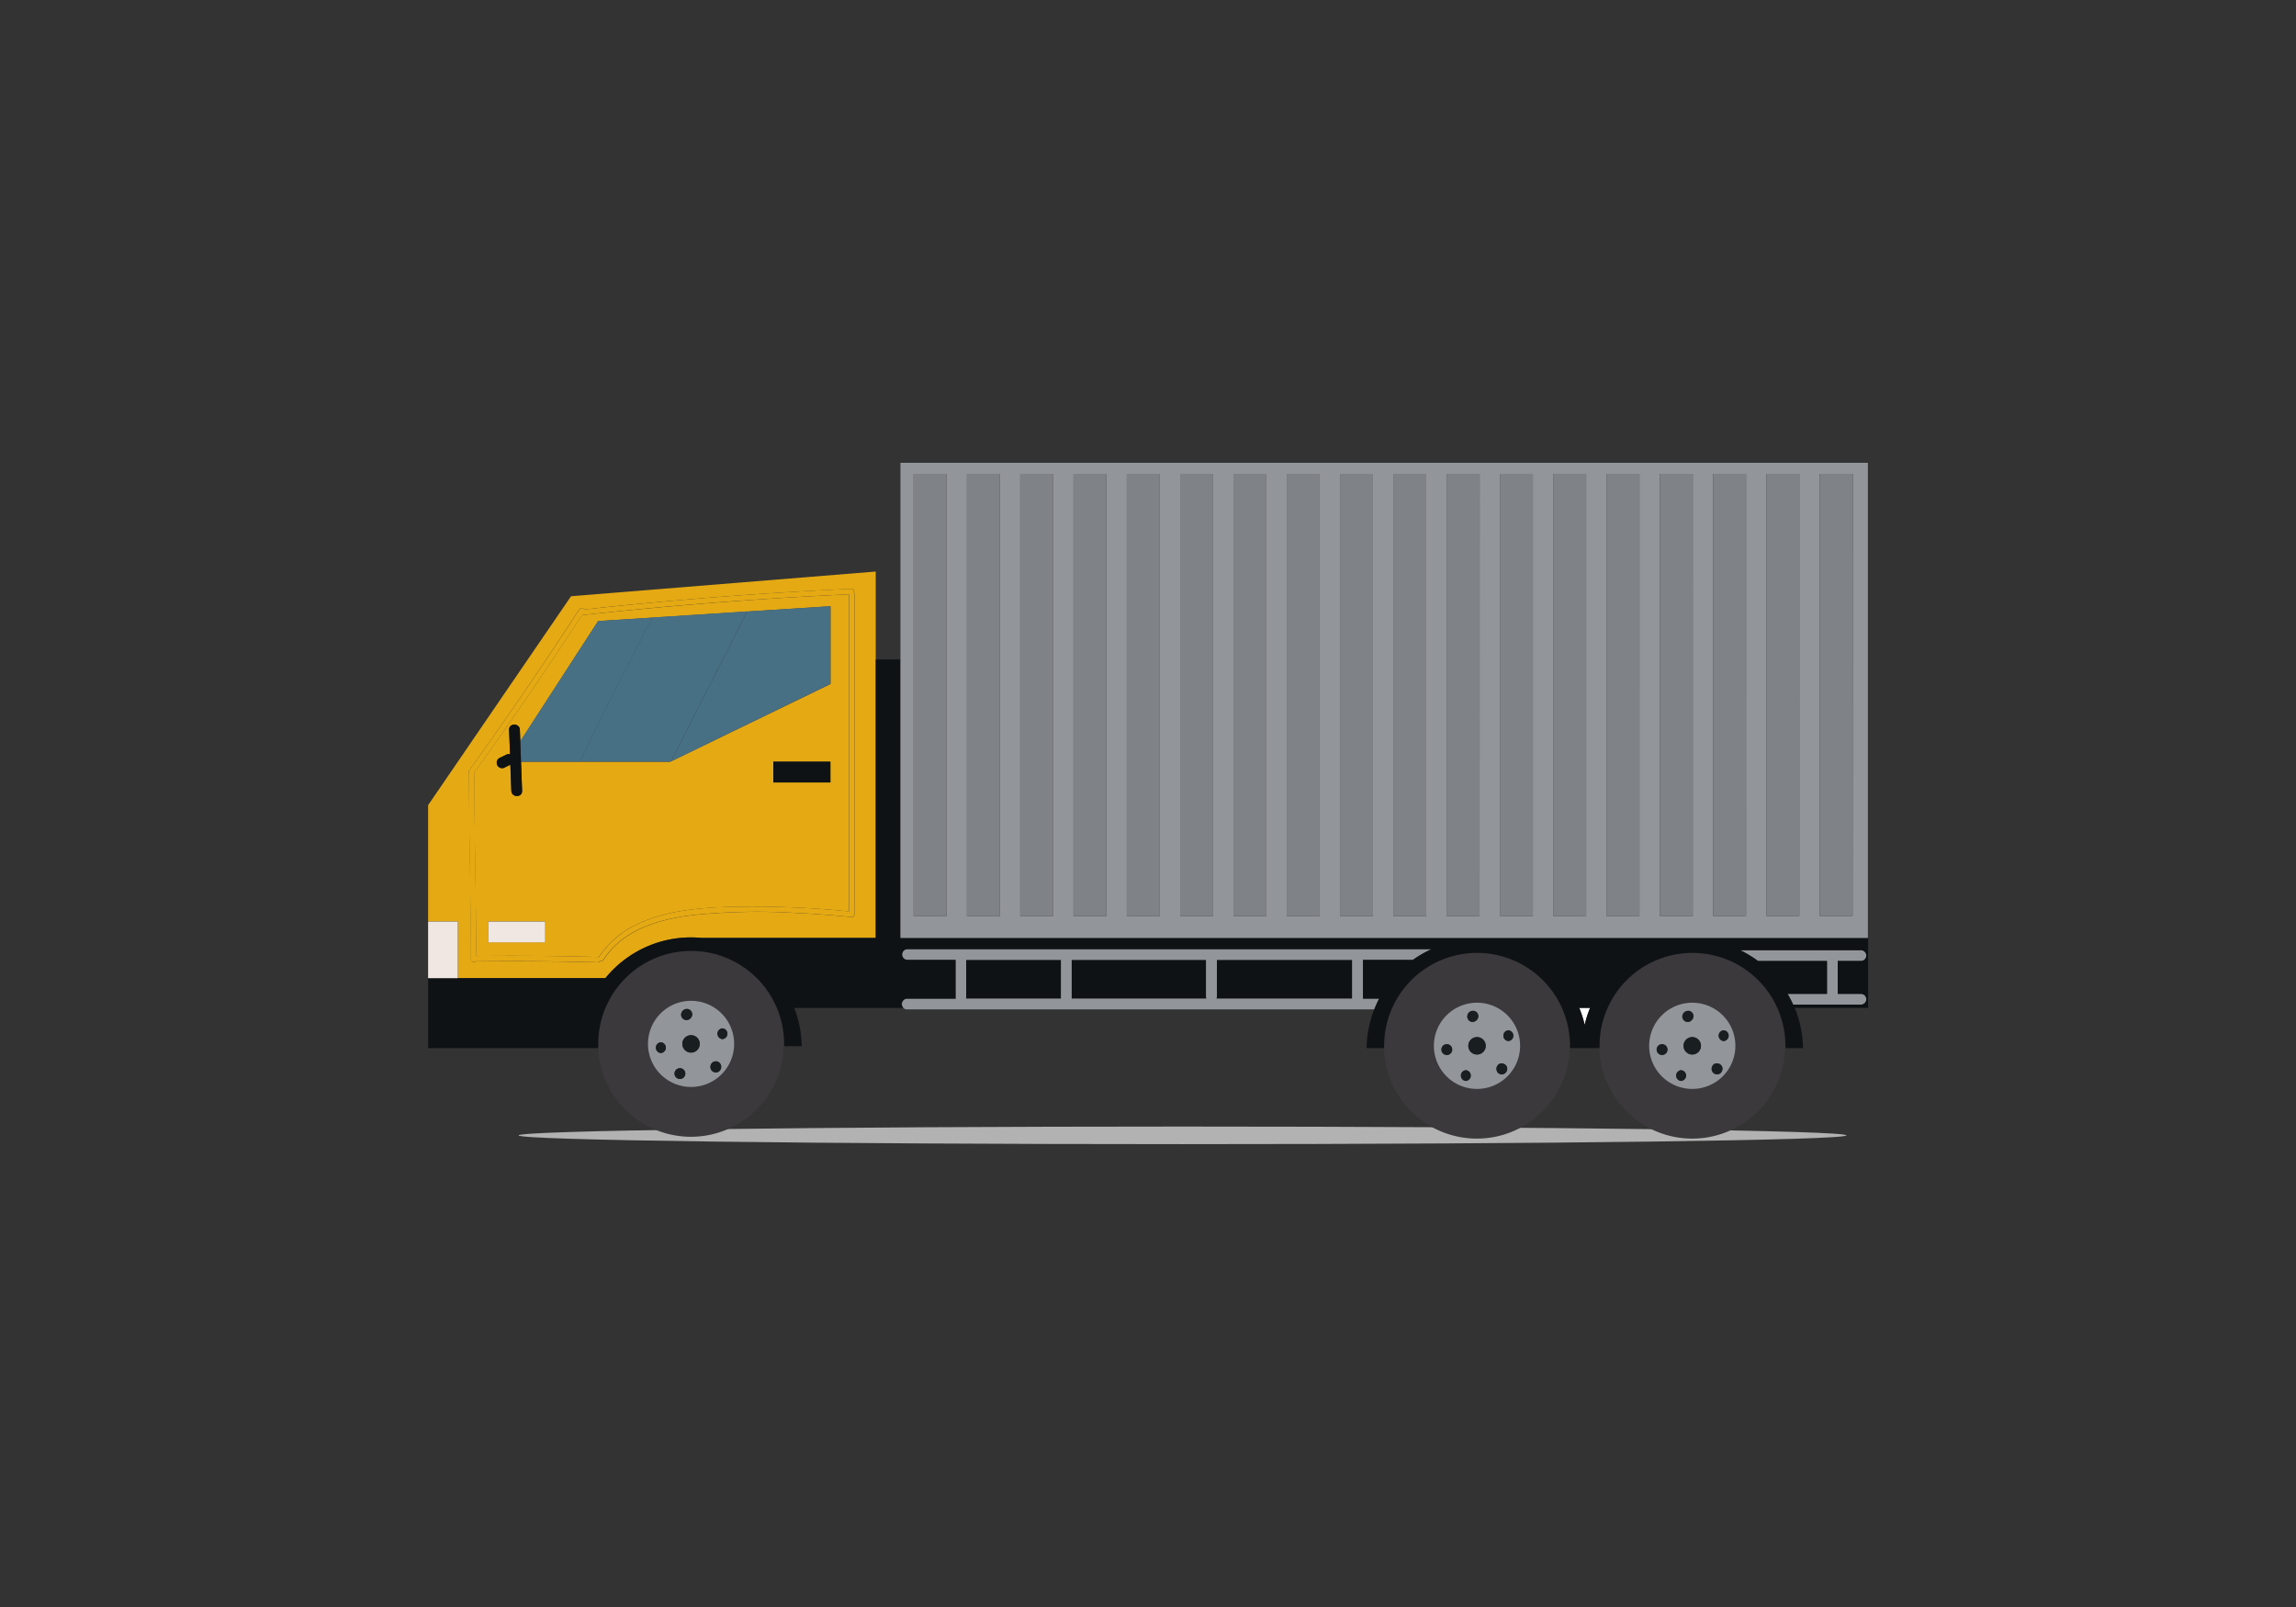 <svg xmlns="http://www.w3.org/2000/svg" viewBox="0 0 720 504"><rect x="0" y="0" width="720" height="504" fill="#333333" stroke="none"/><defs><style>.cls-1{fill:none;}.cls-2{fill:#b2b2b2;}.cls-3{fill:#fff;}.cls-4{fill:#e4a913;}.cls-5{fill:#0f1214;}.cls-6{fill:#92969b;}.cls-7{fill:#3b393b;}.cls-8{fill:#191e21;}.cls-9{fill:#7f8286;}.cls-10{fill:#f1e7e2;}.cls-11{fill:#487085;}</style></defs><g id="Layer_2" data-name="Layer 2"><g id="Layer_1-2" data-name="Layer 1"><rect class="cls-1" width="720" height="504"></rect><path id="Path_1" data-name="Path 1" class="cls-2" d="M579,356.09c0,1.51-93.21,2.75-208.18,2.75s-208.21-1.24-208.21-2.75,93.21-2.77,208.21-2.77S579,354.56,579,356.09Z"></path><path class="cls-3" d="M498.64,316.11h-3.41a33.93,33.93,0,0,1,1.71,5.34A32.9,32.9,0,0,1,498.64,316.11Z"></path><path class="cls-4" d="M143.55,306.78h46.3A34.59,34.59,0,0,1,216.71,294c1.08,0,2.15.06,3.2.16h54.71V206.82h0V179.25L179.07,187l-44.82,65.52V289h9.3Zm3.54-65a.36.36,0,0,1,0-.09,0,0,0,0,1,0,0Q165,216.79,181.66,191.1a.88.88,0,0,1,1.49.07q8.91-1,17.82-1.84,33-3.17,66.07-4.65a.78.78,0,0,1,.77,1.07.81.81,0,0,1,.11.39q0,11.07,0,22.14,0,39.25,0,78.5a.89.89,0,0,1-.08.38.68.68,0,0,1-.76.47q-8.62-.87-17.28-1.28a198.42,198.42,0,0,0-32,.61c-10.72,1.23-22.42,4.46-28.57,14.11a.82.82,0,0,1-1,.31.73.73,0,0,1-.73.45q-19.12-.51-38.26-.3l-.1,0a.85.85,0,0,1-1.44-.59c0-19.56-.59-39.1-.6-58.65A.66.66,0,0,1,147.09,241.73Z"></path><path class="cls-4" d="M187.43,300.14a1.29,1.29,0,0,1,.31.07h0a29.3,29.3,0,0,1,12.88-10.72c10.23-4.6,22.23-5,33.29-5.15a299.54,299.54,0,0,1,32.26,1.52q0-10.61,0-21.22,0-39.12,0-78.23-9,.41-18,.94-32.92,2-65.74,5.58Q166.19,218,148.71,242.3c0,19.18.58,38.36.6,57.54Q168.38,299.63,187.43,300.14Zm73-54.74H242.51v-6.52H260.4Zm-104.59-6.63a1.21,1.21,0,0,1,.3-.57,1.36,1.36,0,0,1,.48-.44l2.06-1a1.73,1.73,0,0,1,.86-.23l.41.06c-.1-2.57-.19-5.13-.29-7.69-.08-2.17,3.3-2.16,3.38,0,0,1.2.09,2.4.13,3.6l24.42-37.71,17-1.08,29.73-1.9,26.13-1.67v24.38l-50,24.26-.26.13H163.38c.11,3,.23,6.09.34,9.13.08,2.18-3.29,2.17-3.37,0q-.16-4.09-.31-8.21l-1.75.88a1.69,1.69,0,0,1-.85.23l-.45-.06a1.72,1.72,0,0,1-1-.78,1.26,1.26,0,0,1-.2-.62A1.31,1.31,0,0,1,155.81,238.77ZM153.09,289H171v6.52H153.09Z"></path><path class="cls-5" d="M424,301.05H381.57v11.41a1.67,1.67,0,0,1-.16.73H424Z"></path><path class="cls-5" d="M378.19,301.05H336a1.65,1.65,0,0,1,.05.38v11.76h42.27a1.83,1.83,0,0,1-.15-.73Z"></path><path class="cls-5" d="M332.7,301.43a1.65,1.65,0,0,1,.05-.38H303v11.76a1.65,1.65,0,0,1-.05.38H332.7V301.43Z"></path><path class="cls-6" d="M427.41,313.19V301.05h15.66a34.67,34.67,0,0,1,5.86-3.37H284.41a1.69,1.69,0,0,0,0,3.37h15.2v11.76a1.65,1.65,0,0,0,.05.38H284.41a1.71,1.71,0,0,0-1.15,2.92,1.57,1.57,0,0,0,1.15.45H431a33.13,33.13,0,0,1,1.54-3.37Zm-104.68,0h-19.8a1.65,1.65,0,0,0,.05-.38V301.05h29.77a1.65,1.65,0,0,0-.05.38v11.76Zm13.34,0V301.43a1.65,1.65,0,0,0-.05-.38h42.17v11.41a1.83,1.83,0,0,0,.15.73Zm54.38,0h-9a1.67,1.67,0,0,0,.16-.73V301.05H424v12.14Z"></path><path class="cls-6" d="M572.92,301.4v10.31H560.56a34.83,34.83,0,0,1,1.75,3.38h21.26a1.69,1.69,0,0,0,0-3.38H576.3V301.4h7.27a1.69,1.69,0,0,0,0-3.38H545.7a34.49,34.49,0,0,1,5.59,3.38Z"></path><path class="cls-7" d="M463.18,298.85A29.15,29.15,0,0,0,434,328c0,.24,0,.48,0,.72a29.14,29.14,0,0,0,58.26,0c0-.24,0-.48,0-.72A29.15,29.15,0,0,0,463.18,298.85Zm0,42.66A13.52,13.52,0,1,1,476.69,328,13.51,13.51,0,0,1,463.18,341.51Z"></path><path class="cls-6" d="M463.18,314.48A13.52,13.52,0,1,0,476.69,328,13.51,13.51,0,0,0,463.18,314.48Zm-3,3.71a1.21,1.21,0,0,1,.35-.54l.11-.12a1.66,1.66,0,0,1,.75-.43l.44-.06a1.63,1.63,0,0,1,.86.23l.34.26a1.3,1.3,0,0,1,.35.54,1.32,1.32,0,0,1,.14.65,1.29,1.29,0,0,1-.14.65,1.4,1.4,0,0,1-.35.55L463,320a1.8,1.8,0,0,1-.74.44l-.45.06a1.77,1.77,0,0,1-.85-.23l-.34-.27a1.21,1.21,0,0,1-.35-.54,1.48,1.48,0,0,1,0-1.3Zm-6.5,12.68a1.69,1.69,0,0,1,0-3.38A1.69,1.69,0,0,1,453.72,330.87Zm6,8.15a1.69,1.69,0,0,1,0-3.37A1.69,1.69,0,0,1,459.69,339Zm3.49-8.3a2.73,2.73,0,1,1,2.73-2.72A2.72,2.72,0,0,1,463.18,330.72Zm9.46,4.55a1.69,1.69,0,0,1-.23.85l-.27.34a1.68,1.68,0,0,1-.74.43L471,337a1.32,1.32,0,0,1-.65-.14,1.3,1.3,0,0,1-.54-.35,1.21,1.21,0,0,1-.35-.54,1.22,1.22,0,0,1-.15-.65v-.12a1.69,1.69,0,0,1,.23-.85l.27-.34a1.7,1.7,0,0,1,.74-.44l.45,0a1.74,1.74,0,0,1,1.69,1.68Zm.38-8.77a1.69,1.69,0,0,1,0-3.37A1.69,1.69,0,0,1,473,326.5Z"></path><path class="cls-8" d="M463.18,325.27a2.73,2.73,0,1,0,2.73,2.73A2.72,2.72,0,0,0,463.18,325.27Z"></path><path class="cls-8" d="M453.72,327.49a1.69,1.69,0,0,0,0,3.38A1.69,1.69,0,0,0,453.72,327.49Z"></path><path class="cls-8" d="M459.69,335.65a1.69,1.69,0,0,0,0,3.37A1.69,1.69,0,0,0,459.69,335.65Z"></path><path class="cls-8" d="M472.14,334a1.81,1.81,0,0,0-1.19-.49l-.45,0a1.7,1.7,0,0,0-.74.44l-.27.34a1.69,1.69,0,0,0-.23.85v.12a1.22,1.22,0,0,0,.15.65,1.21,1.21,0,0,0,.35.54,1.3,1.3,0,0,0,.54.35,1.32,1.32,0,0,0,.65.14l.45-.06a1.68,1.68,0,0,0,.74-.43l.27-.34a1.69,1.69,0,0,0,.23-.85v-.12a1.22,1.22,0,0,0-.15-.65A1.21,1.21,0,0,0,472.14,334Z"></path><path class="cls-8" d="M473,326.5a1.69,1.69,0,0,0,0-3.37A1.69,1.69,0,0,0,473,326.5Z"></path><path class="cls-8" d="M460.57,320l.34.27a1.77,1.77,0,0,0,.85.23l.45-.06A1.8,1.8,0,0,0,463,320l.12-.11a1.4,1.4,0,0,0,.35-.55,1.29,1.29,0,0,0,.14-.65,1.32,1.32,0,0,0-.14-.65,1.3,1.3,0,0,0-.35-.54l-.34-.26a1.63,1.63,0,0,0-.86-.23l-.44.06a1.66,1.66,0,0,0-.75.43l-.11.12a1.21,1.21,0,0,0-.35.54,1.48,1.48,0,0,0,0,1.3A1.21,1.21,0,0,0,460.57,320Z"></path><path class="cls-7" d="M530.69,298.85A29.15,29.15,0,0,0,501.54,328c0,.24,0,.48,0,.72a29.14,29.14,0,0,0,58.26,0c0-.24,0-.48,0-.72A29.15,29.15,0,0,0,530.69,298.85Zm0,42.66A13.52,13.52,0,1,1,544.2,328,13.51,13.51,0,0,1,530.69,341.51Z"></path><path class="cls-6" d="M530.69,314.48A13.52,13.52,0,1,0,544.2,328,13.51,13.51,0,0,0,530.69,314.48Zm-3,3.71a1.19,1.19,0,0,1,.34-.54l.12-.12a1.68,1.68,0,0,1,.74-.43l.45-.06a1.57,1.57,0,0,1,.85.23l.34.26a1.13,1.13,0,0,1,.35.54,1.22,1.22,0,0,1,.15.65,1.95,1.95,0,0,1-.5,1.2l-.11.11a1.8,1.8,0,0,1-.74.44l-.45.06a1.77,1.77,0,0,1-.85-.23l-.35-.27a1.19,1.19,0,0,1-.34-.54,1.48,1.48,0,0,1,0-1.3Zm-6.51,12.68a1.69,1.69,0,0,1,0-3.38A1.69,1.69,0,0,1,521.22,330.87Zm6,8.15a1.69,1.69,0,0,1,0-3.37A1.69,1.69,0,0,1,527.2,339Zm3.49-8.3a2.73,2.73,0,1,1,2.72-2.72A2.72,2.72,0,0,1,530.69,330.72Zm9.46,4.55a1.7,1.7,0,0,1-.24.85l-.26.34a1.68,1.68,0,0,1-.74.43l-.45.06a1.32,1.32,0,0,1-.65-.14,1.4,1.4,0,0,1-.55-.35,1.19,1.19,0,0,1-.34-.54,1.22,1.22,0,0,1-.15-.65v-.12a1.69,1.69,0,0,1,.23-.85l.26-.34a1.74,1.74,0,0,1,.75-.44l.45,0a1.63,1.63,0,0,1,1.54,1,1.32,1.32,0,0,1,.15.65Zm.38-8.77a1.69,1.69,0,0,1,0-3.37A1.69,1.69,0,0,1,540.53,326.5Z"></path><path class="cls-8" d="M530.69,325.27a2.73,2.73,0,1,0,2.72,2.73A2.72,2.72,0,0,0,530.69,325.27Z"></path><path class="cls-8" d="M521.22,327.49a1.69,1.69,0,0,0,0,3.38A1.69,1.69,0,0,0,521.22,327.49Z"></path><path class="cls-8" d="M527.2,335.65a1.69,1.69,0,0,0,0,3.37A1.69,1.69,0,0,0,527.2,335.65Z"></path><path class="cls-8" d="M539.65,334a1.81,1.81,0,0,0-1.19-.49l-.45,0a1.74,1.74,0,0,0-.75.44l-.26.34a1.69,1.69,0,0,0-.23.85v.12a1.22,1.22,0,0,0,.15.65,1.19,1.19,0,0,0,.34.54,1.4,1.4,0,0,0,.55.35,1.32,1.32,0,0,0,.65.14l.45-.06a1.68,1.68,0,0,0,.74-.43l.26-.34a1.7,1.7,0,0,0,.24-.85v-.12a1.32,1.32,0,0,0-.15-.65A1.21,1.21,0,0,0,539.65,334Z"></path><path class="cls-8" d="M540.53,326.5a1.69,1.69,0,0,0,0-3.37A1.69,1.69,0,0,0,540.53,326.5Z"></path><path class="cls-8" d="M528.07,320l.35.27a1.77,1.77,0,0,0,.85.23l.45-.06a1.8,1.8,0,0,0,.74-.44l.11-.11a1.95,1.95,0,0,0,.5-1.2,1.22,1.22,0,0,0-.15-.65,1.13,1.13,0,0,0-.35-.54l-.34-.26a1.57,1.57,0,0,0-.85-.23l-.45.06a1.68,1.68,0,0,0-.74.43l-.12.12a1.19,1.19,0,0,0-.34.54,1.48,1.48,0,0,0,0,1.3A1.19,1.19,0,0,0,528.07,320Z"></path><path class="cls-7" d="M216.71,298.24a29.15,29.15,0,0,0-29.15,29.15c0,.25,0,.49,0,.73s0,.4,0,.6a29.14,29.14,0,0,0,58.24-.6c0-.24,0-.48,0-.73A29.15,29.15,0,0,0,216.71,298.24Zm0,42.66a13.51,13.51,0,1,1,13.51-13.51A13.51,13.51,0,0,1,216.71,340.9Z"></path><path class="cls-6" d="M216.71,313.88a13.51,13.51,0,1,0,13.51,13.51A13.51,13.51,0,0,0,216.71,313.88Zm-3,3.7a1.13,1.13,0,0,1,.35-.54l.11-.12a1.78,1.78,0,0,1,.74-.43l.45-.06a1.73,1.73,0,0,1,.86.23c.11.09.22.18.34.26a1.4,1.4,0,0,1,.35.55,1.58,1.58,0,0,1,0,1.3,1.3,1.3,0,0,1-.35.54l-.12.12a1.68,1.68,0,0,1-.74.43l-.45.06a1.67,1.67,0,0,1-.85-.23l-.34-.26a1.95,1.95,0,0,1-.5-1.2A1.22,1.22,0,0,1,213.75,317.58Zm-6.5,12.68a1.69,1.69,0,0,1,0-3.37A1.69,1.69,0,0,1,207.25,330.26Zm6,8.16a1.69,1.69,0,0,1,0-3.38A1.69,1.69,0,0,1,213.22,338.42Zm3.49-8.3a2.73,2.73,0,1,1,2.73-2.73A2.72,2.72,0,0,1,216.71,330.12Zm9.46,4.54a1.67,1.67,0,0,1-.23.85l-.27.35a1.78,1.78,0,0,1-.74.43l-.45.06a1.22,1.22,0,0,1-.65-.15,1.19,1.19,0,0,1-.54-.34,1.29,1.29,0,0,1-.35-.55,1.22,1.22,0,0,1-.15-.65v-.11a1.73,1.73,0,0,1,.23-.86l.27-.34a1.68,1.68,0,0,1,.74-.43l.45-.06a1.32,1.32,0,0,1,.65.14,1.52,1.52,0,0,1,.89.9,1.2,1.2,0,0,1,.15.65Zm.38-8.77a1.69,1.69,0,0,1,0-3.37A1.69,1.69,0,0,1,226.55,325.89Z"></path><path class="cls-8" d="M216.71,324.67a2.73,2.73,0,1,0,2.73,2.72A2.72,2.72,0,0,0,216.71,324.67Z"></path><path class="cls-8" d="M207.25,326.89a1.69,1.69,0,0,0,0,3.37A1.69,1.69,0,0,0,207.25,326.89Z"></path><path class="cls-8" d="M213.22,335a1.69,1.69,0,0,0,0,3.38A1.69,1.69,0,0,0,213.22,335Z"></path><path class="cls-8" d="M225.67,333.35a1.3,1.3,0,0,0-.54-.35,1.32,1.32,0,0,0-.65-.14l-.45.06a1.68,1.68,0,0,0-.74.43l-.27.34a1.73,1.73,0,0,0-.23.86v.11a1.22,1.22,0,0,0,.15.65,1.29,1.29,0,0,0,.35.55,1.19,1.19,0,0,0,.54.34,1.22,1.22,0,0,0,.65.15l.45-.06a1.78,1.78,0,0,0,.74-.43l.27-.35a1.67,1.67,0,0,0,.23-.85v-.11a1.2,1.2,0,0,0-.15-.65A1.29,1.29,0,0,0,225.67,333.35Z"></path><path class="cls-8" d="M226.55,325.89a1.69,1.69,0,0,0,0-3.37A1.69,1.69,0,0,0,226.55,325.89Z"></path><path class="cls-8" d="M214.1,319.43l.34.26a1.67,1.67,0,0,0,.85.23l.45-.06a1.68,1.68,0,0,0,.74-.43l.12-.12a1.3,1.3,0,0,0,.35-.54,1.58,1.58,0,0,0,0-1.3,1.4,1.4,0,0,0-.35-.55c-.12-.08-.23-.17-.34-.26a1.73,1.73,0,0,0-.86-.23l-.45.06a1.78,1.78,0,0,0-.74.43l-.11.12a1.13,1.13,0,0,0-.35.54,1.22,1.22,0,0,0-.15.65,1.95,1.95,0,0,0,.5,1.2Z"></path><path class="cls-5" d="M282.37,206.82h-7.75v87.34H219.91c-1-.1-2.12-.16-3.2-.16a34.59,34.59,0,0,0-26.86,12.78h-55.6v21.94H187.6c0-.2,0-.4,0-.6s0-.48,0-.73a29.15,29.15,0,0,1,58.3,0c0,.25,0,.49,0,.73h5.51a34.45,34.45,0,0,0-2.34-12h34.25a1.71,1.71,0,0,1,1.15-2.92h15.25a1.65,1.65,0,0,1-.05-.38V301.05h-15.2a1.69,1.69,0,0,1,0-3.37H448.93a34.67,34.67,0,0,0-5.86,3.37H427.41v12.14h5.08a33.13,33.13,0,0,0-1.54,3.37,34.43,34.43,0,0,0-2.41,12.16h5.51c0-.24,0-.48,0-.72a29.15,29.15,0,1,1,58.3,0c0,.24,0,.48,0,.72h9.25c0-.24,0-.48,0-.72a29.15,29.15,0,1,1,58.3,0c0,.24,0,.48,0,.72h5.51a34.58,34.58,0,0,0-2.59-12.61h23V294.16H282.37ZM583.57,298a1.69,1.69,0,0,1,0,3.38H576.3v10.31h7.27a1.69,1.69,0,0,1,0,3.38H562.31a34.83,34.83,0,0,0-1.75-3.38h12.36V301.4H551.29A34.49,34.49,0,0,0,545.7,298Zm-84.93,18.09a32.9,32.9,0,0,0-1.7,5.34,33.93,33.93,0,0,0-1.71-5.34Z"></path><path class="cls-6" d="M585.75,243.93V145.16H282.37v149H585.75V243.93Zm-288.9,43.34H286.51V148.6h10.34Zm16.72,0H303.23V148.6h10.34Zm16.71,0H319.94V148.6h10.34Zm16.71,0H336.65V148.6H347Zm16.71,0H353.36V148.6H363.7Zm16.72,0H370.08V148.6h10.34Zm16.71,0H386.79V148.6h10.34Zm16.71,0H403.5V148.6h10.34Zm16.71,0H420.21V148.6h10.34Zm16.71,0H436.92V148.6h10.34Zm16.72,0H453.64V148.6H464Zm16.71,0H470.35V148.6h10.34Zm16.71,0H487.06V148.6H497.4Zm16.71,0H503.77V148.6h10.34Zm16.72,0H520.49V148.6h10.34Zm16.71,0H537.2V148.6h10.34Zm16.71,0H553.91V148.6h10.34Zm16.71,0H570.62V148.6H581Z"></path><rect class="cls-9" x="286.51" y="148.6" width="10.34" height="138.67"></rect><rect class="cls-9" x="303.23" y="148.6" width="10.34" height="138.67"></rect><rect class="cls-9" x="319.94" y="148.6" width="10.34" height="138.67"></rect><rect class="cls-9" x="336.65" y="148.6" width="10.34" height="138.67"></rect><rect class="cls-9" x="353.36" y="148.6" width="10.34" height="138.67"></rect><rect class="cls-9" x="370.08" y="148.6" width="10.34" height="138.67"></rect><rect class="cls-9" x="386.79" y="148.6" width="10.34" height="138.67"></rect><rect class="cls-9" x="403.5" y="148.6" width="10.34" height="138.67"></rect><rect class="cls-9" x="420.21" y="148.6" width="10.34" height="138.67"></rect><rect class="cls-9" x="436.92" y="148.6" width="10.34" height="138.67"></rect><rect class="cls-9" x="453.64" y="148.6" width="10.34" height="138.67"></rect><rect class="cls-9" x="470.35" y="148.6" width="10.34" height="138.67"></rect><rect class="cls-9" x="487.06" y="148.6" width="10.34" height="138.67"></rect><rect class="cls-9" x="503.77" y="148.6" width="10.34" height="138.67"></rect><rect class="cls-9" x="520.49" y="148.6" width="10.34" height="138.67"></rect><rect class="cls-9" x="537.2" y="148.6" width="10.34" height="138.67"></rect><rect class="cls-9" x="553.91" y="148.6" width="10.34" height="138.67"></rect><rect class="cls-9" x="570.62" y="148.6" width="10.34" height="138.67"></rect><rect class="cls-10" x="134.25" y="289.03" width="9.29" height="17.75"></rect><path class="cls-11" d="M181.86,238.88c7.22-15.19,15-30.22,22.68-45.2l-17,1.08-24.42,37.71.24,6.41Z"></path><path class="cls-11" d="M210.17,238.88l.26-.13c7.91-15.69,16-31.29,23.84-47l-29.73,1.9c-7.71,15-15.46,30-22.68,45.2Z"></path><path class="cls-11" d="M260.4,214.49V190.11l-26.13,1.67c-7.79,15.68-15.93,31.28-23.84,47Z"></path><rect class="cls-5" x="242.51" y="238.88" width="17.89" height="6.52"></rect><rect class="cls-10" x="153.09" y="289.03" width="17.89" height="6.52"></rect><path class="cls-5" d="M156,240.07a1.72,1.72,0,0,0,1,.78l.45.06a1.69,1.69,0,0,0,.85-.23l1.75-.88q.15,4.11.31,8.21c.08,2.17,3.45,2.18,3.37,0-.11-3-.23-6.09-.34-9.13l-.24-6.41c0-1.2-.09-2.4-.13-3.6-.08-2.16-3.46-2.17-3.38,0,.1,2.56.19,5.12.29,7.69l-.41-.06a1.73,1.73,0,0,0-.86.23l-2.06,1a1.36,1.36,0,0,0-.48.44,1.21,1.21,0,0,0-.3.57,1.31,1.31,0,0,0,0,.68A1.26,1.26,0,0,0,156,240.07Z"></path><path class="cls-4" d="M147.63,300.92a.85.85,0,0,0,1.44.59l.1,0q19.13-.22,38.26.3a.73.73,0,0,0,.73-.45.82.82,0,0,0,1-.31c6.15-9.65,17.85-12.88,28.57-14.11a198.42,198.42,0,0,1,32-.61q8.65.4,17.28,1.28a.68.68,0,0,0,.76-.47.89.89,0,0,0,.08-.38q0-39.24,0-78.5,0-11.07,0-22.14a.81.81,0,0,0-.11-.39.78.78,0,0,0-.77-1.07Q234,186.16,201,189.33q-8.91.85-17.82,1.84a.88.88,0,0,0-1.49-.07Q165,216.78,147.14,241.61a0,0,0,0,0,0,0,.36.36,0,0,0,0,.09.66.66,0,0,0-.06.54C147,261.82,147.63,281.36,147.63,300.92Zm34.85-108q32.79-3.62,65.74-5.58,9-.54,18-.94,0,39.12,0,78.23,0,10.62,0,21.22a299.54,299.54,0,0,0-32.26-1.52c-11.06.12-23.06.55-33.29,5.15a29.3,29.3,0,0,0-12.88,10.72h0a1.29,1.29,0,0,0-.31-.07q-19.05-.51-38.12-.3c0-19.18-.59-38.36-.6-57.54Q166.2,218,182.48,192.93Z"></path></g></g></svg>